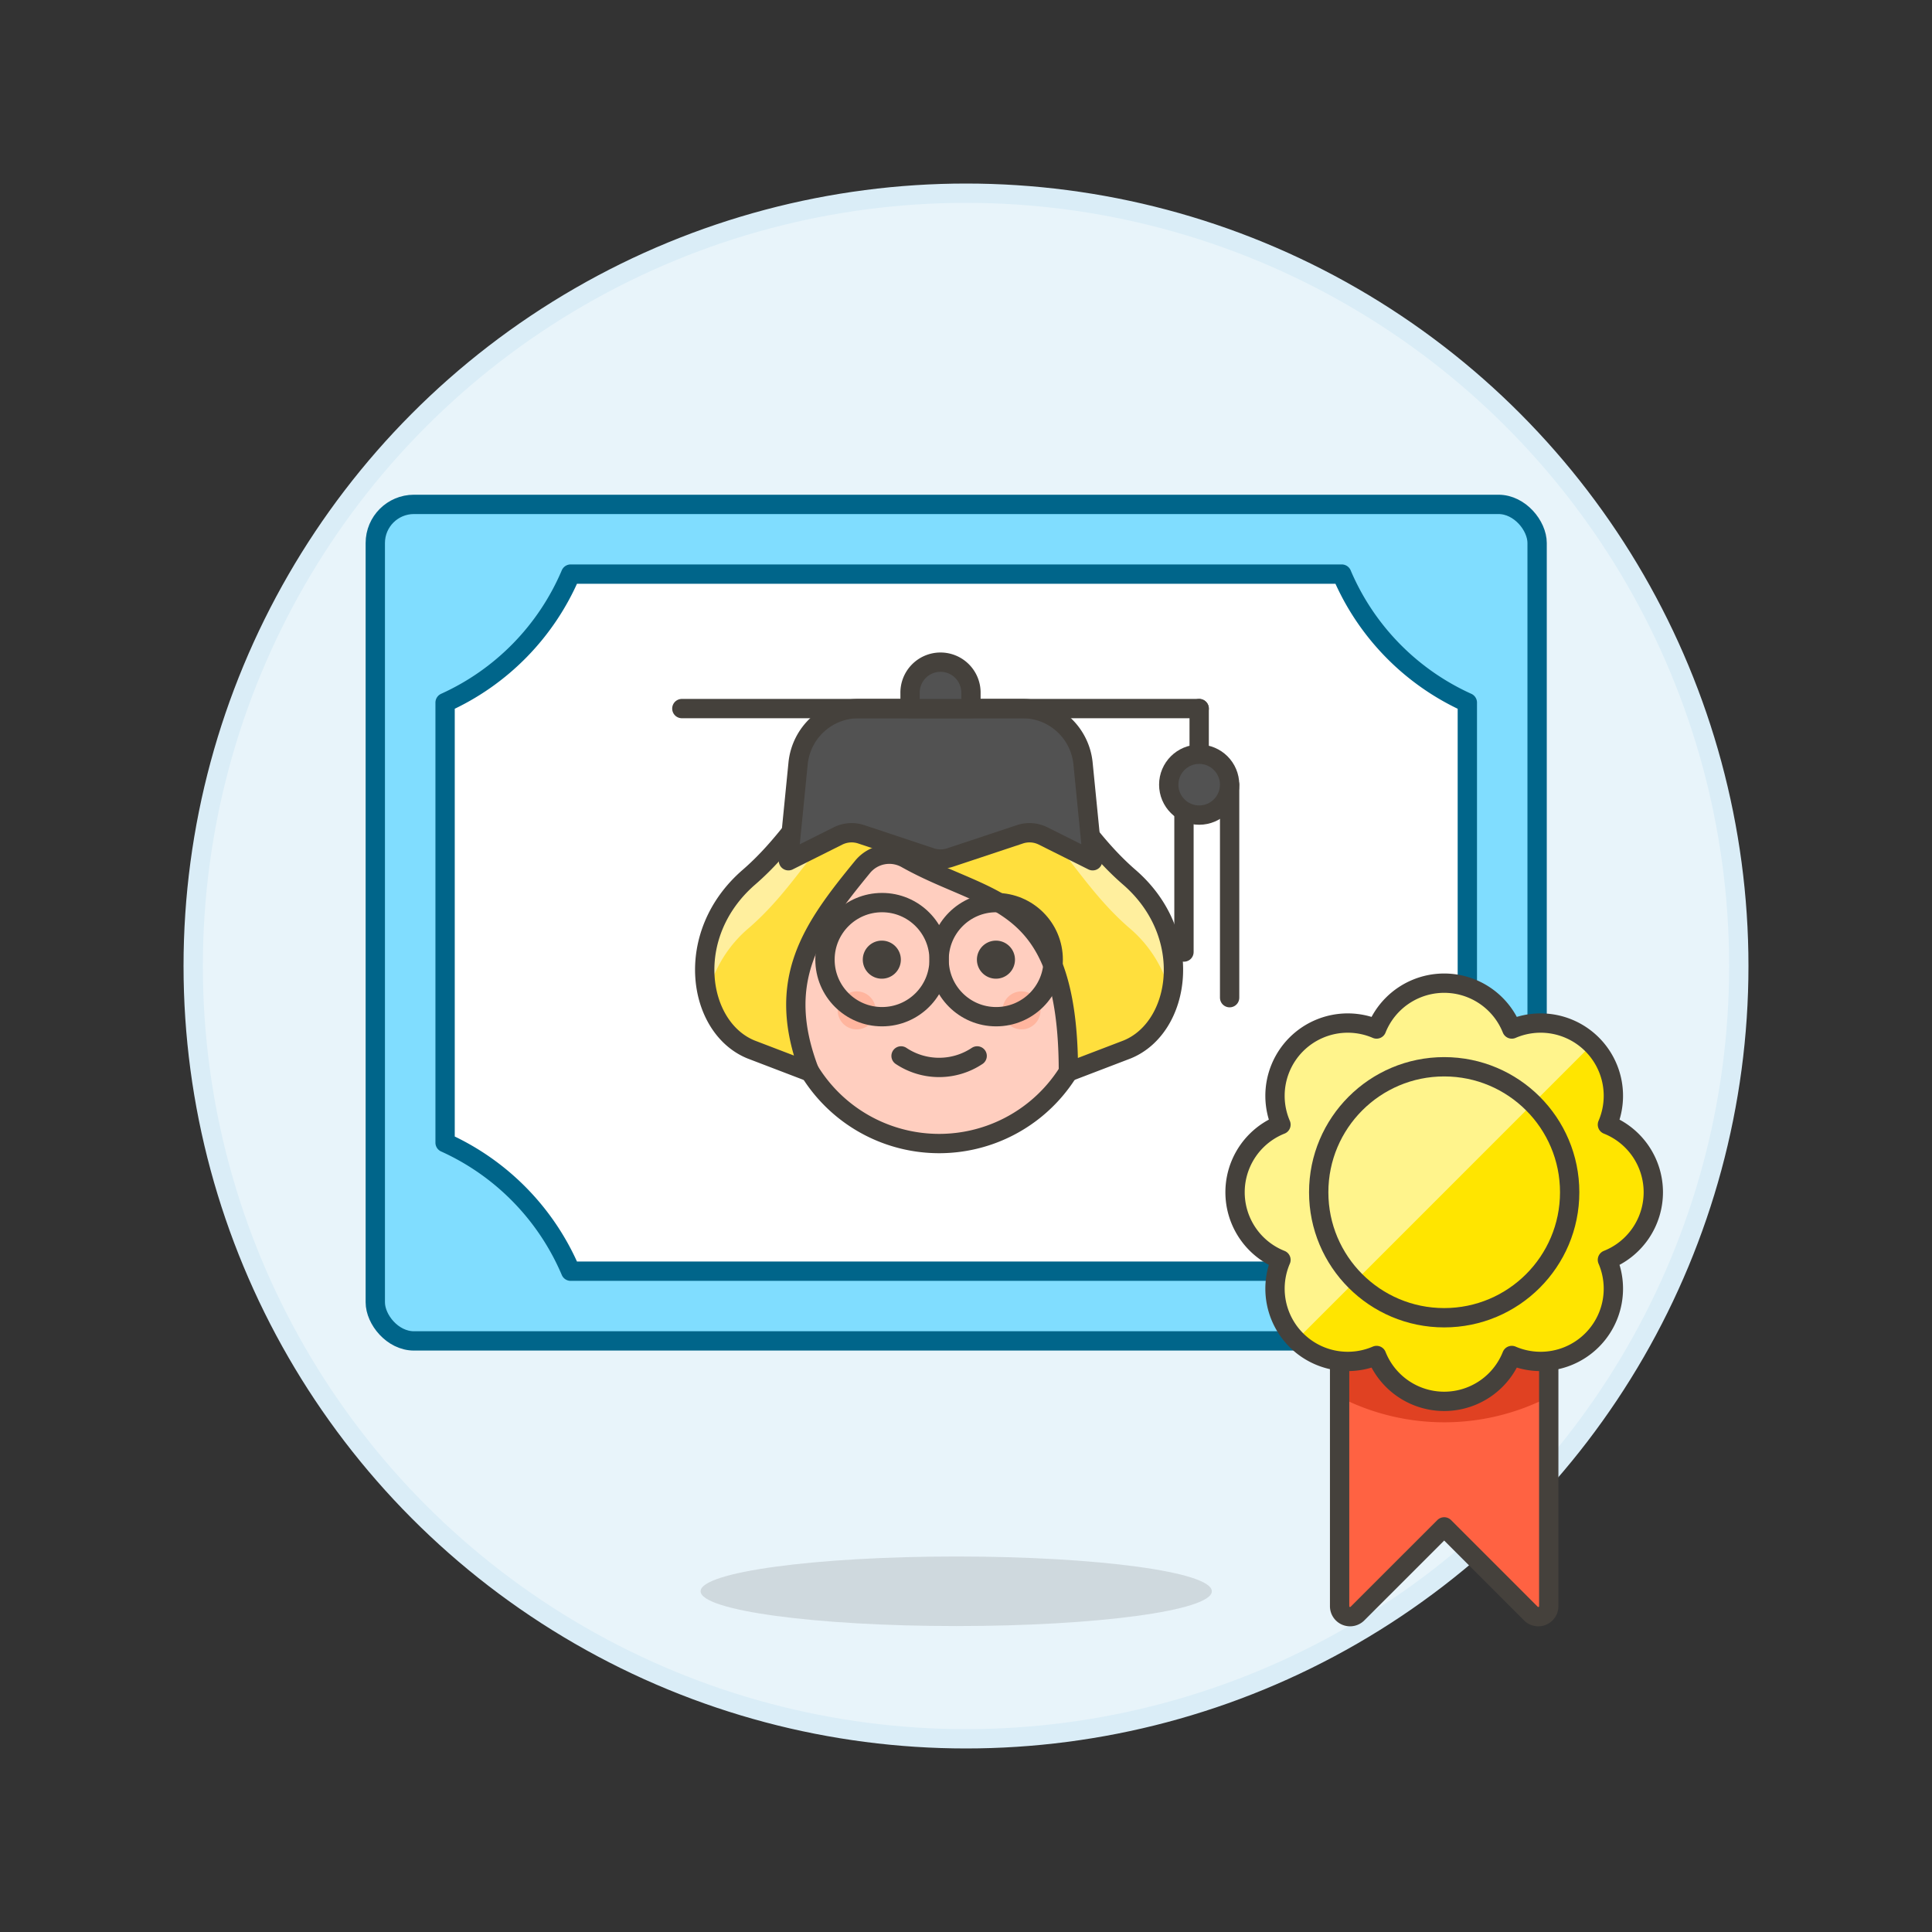 <svg xmlns="http://www.w3.org/2000/svg" viewBox="0 0 100 100"><rect x="0" y="0" width="100" height="100" fill="#333333" stroke="none"/><g class="nc-icon-wrapper"><defs/><circle class="a" cx="50" cy="50" r="40" fill="#e8f4fa" stroke="#daedf7" stroke-miterlimit="10"/><path class="b" d="M62.724 82.364c0-1-5.923-1.8-13.23-1.8s-13.23.808-13.23 1.8 5.923 1.8 13.23 1.8 13.23-.803 13.23-1.8z" fill="#45413c" opacity="0.15"/><rect class="c" x="19.425" y="26.107" width="60.136" height="43.298" rx="2" ry="2" style="" fill="#fffacf"/><rect class="d" x="19.425" y="26.107" width="60.136" height="43.298" rx="2" ry="2" fill="#80ddff" stroke="#00658a" stroke-linecap="round" stroke-linejoin="round"/><path class="e" d="M69.449 29.715H29.538a12.784 12.784 0 0 1-6.5 6.652v22.777a12.789 12.789 0 0 1 6.5 6.653h39.911a12.784 12.784 0 0 1 6.5-6.653V36.367a12.778 12.778 0 0 1-6.5-6.652z" style="" fill="#fff"/><path class="f" d="M69.449 29.715H29.538a12.784 12.784 0 0 1-6.5 6.652v22.777a12.789 12.789 0 0 1 6.5 6.653h39.911a12.784 12.784 0 0 1 6.5-6.653V36.367a12.778 12.778 0 0 1-6.5-6.652z" stroke="#00658a" stroke-linecap="round" stroke-linejoin="round" fill="none"/><path class="g" d="M69.338 67.124v16.012a.541.541 0 0 0 .924.383l4.489-4.488 4.488 4.488a.541.541 0 0 0 .924-.383V67.124z" style="" fill="#ff6242"/><path class="h" d="M69.338 72.308a11.836 11.836 0 0 0 10.825 0v-5.184H69.338z" style="" fill="#e04122"/><path class="i" d="M69.338 67.124v16.012a.541.541 0 0 0 .924.383l4.489-4.488 4.488 4.488a.541.541 0 0 0 .924-.383V67.124z" stroke-linecap="round" stroke-linejoin="round" fill="none" stroke="#45413c"/><g><path class="j" d="M85.575 61.712a3.766 3.766 0 0 0-2.375-3.5 3.766 3.766 0 0 0-4.949-4.95 3.768 3.768 0 0 0-7 0 3.766 3.766 0 0 0-4.949 4.95 3.766 3.766 0 0 0 0 7 3.766 3.766 0 0 0 4.948 4.948 3.767 3.767 0 0 0 7 0 3.766 3.766 0 0 0 4.95-4.949 3.766 3.766 0 0 0 2.375-3.499z" style="" fill="#ffe500"/><path class="k" d="M82.405 54.057a3.768 3.768 0 0 0-4.154-.8 3.768 3.768 0 0 0-7 0 3.766 3.766 0 0 0-4.949 4.95 3.766 3.766 0 0 0 0 7 3.765 3.765 0 0 0 .8 4.154z" style="" fill="#fff48c"/><circle class="i" cx="74.751" cy="61.711" r="6.495" stroke-linecap="round" stroke-linejoin="round" fill="none" stroke="#45413c"/><path class="i" d="M85.575 61.711a3.766 3.766 0 0 0-2.375-3.5 3.766 3.766 0 0 0-4.949-4.95 3.768 3.768 0 0 0-7 0 3.766 3.766 0 0 0-4.949 4.95 3.766 3.766 0 0 0 0 7 3.766 3.766 0 0 0 4.949 4.949 3.767 3.767 0 0 0 7 0 3.766 3.766 0 0 0 4.949-4.95 3.766 3.766 0 0 0 2.375-3.499z" stroke-linecap="round" stroke-linejoin="round" fill="none" stroke="#45413c"/></g><g><path class="l" d="M57.8 51.312a1.616 1.616 0 0 0-1.313-1.574v-1.051a7.876 7.876 0 1 0-15.751 0v1.051a1.607 1.607 0 0 0 .164 3.182 7.876 7.876 0 0 0 15.421 0 1.624 1.624 0 0 0 1.479-1.608z" stroke-linecap="round" stroke-linejoin="round" stroke="#45413c" fill="#ffcebf"/><circle class="m" cx="44.342" cy="52.297" r=".984" style="" fill="#ffb59e"/><circle class="m" cx="52.874" cy="52.297" r=".984" style="" fill="#ffb59e"/><path class="i" d="M46.639 54.654a3.549 3.549 0 0 0 3.938 0" stroke-linecap="round" stroke-linejoin="round" fill="none" stroke="#45413c"/><path class="n" d="M58.452 45.405c-3.661-3.172-4.214-7.219-9.844-7.219s-6.183 4.047-9.845 7.219c-3.433 2.974-2.671 7.781.109 8.915l3.04 1.163c-1.83-4.738.1-7.4 2.742-10.623a1.791 1.791 0 0 1 2.263-.412C51.23 46.87 55.3 46.3 55.3 55.483l3.04-1.163c2.783-1.134 3.545-5.941.112-8.915z" style="" fill="#ffdf3d"/><path class="o" d="M38.763 48.03c3.661-3.172 4.214-7.219 9.844-7.219s6.183 4.047 9.845 7.219a6.513 6.513 0 0 1 2.134 3.46 6.175 6.175 0 0 0-2.134-6.085c-3.662-3.172-4.215-7.219-9.845-7.219s-6.183 4.047-9.844 7.219a6.172 6.172 0 0 0-2.133 6.085 6.511 6.511 0 0 1 2.133-3.46z" style="" fill="#ffef9e"/><path class="i" d="M58.452 45.405c-3.661-3.172-4.214-7.219-9.844-7.219s-6.183 4.047-9.845 7.219c-3.433 2.974-2.671 7.781.109 8.915l3.04 1.163c-1.83-4.738.1-7.4 2.742-10.623a1.791 1.791 0 0 1 2.263-.412C51.23 46.87 55.3 46.3 55.3 55.483l3.04-1.163c2.783-1.134 3.545-5.941.112-8.915z" stroke-linecap="round" stroke-linejoin="round" fill="none" stroke="#45413c"/><circle class="p" cx="51.561" cy="49.671" r="2.953" stroke-miterlimit="10" fill="none" stroke="#45413c"/><circle class="p" cx="45.654" cy="49.671" r="2.953" stroke-miterlimit="10" fill="none" stroke="#45413c"/><path class="q" d="M45.644 48.687a.985.985 0 1 0 .984.984.985.985 0 0 0-.984-.984z" style="" fill="#45413c"/><path class="q" d="M51.55 48.687a.985.985 0 1 0 .985.984.985.985 0 0 0-.985-.984z" style="" fill="#45413c"/><g><path class="r" d="M52.918 36.676h-8.475a3.15 3.15 0 0 0-3.134 2.837l-.5 5.039 2.566-1.283a1.576 1.576 0 0 1 1.2-.086l3.608 1.2a1.574 1.574 0 0 0 1 0l3.608-1.2a1.576 1.576 0 0 1 1.2.086l2.566 1.283-.5-5.039a3.15 3.15 0 0 0-3.139-2.837z" stroke-linecap="round" stroke-linejoin="round" stroke="#45413c" fill="#525252"/><path class="i" d="M35.292 36.676h26.777" stroke-linecap="round" stroke-linejoin="round" fill="none" stroke="#45413c"/><path class="r" d="M50.256 35.889a1.576 1.576 0 1 0-3.151 0v.787h3.151z" stroke-linecap="round" stroke-linejoin="round" stroke="#45413c" fill="#525252"/><path class="i" d="M63.645 51.64V40.614" stroke-linecap="round" stroke-linejoin="round" fill="none" stroke="#45413c"/><path class="i" d="M61.282 49.277v-8.663" stroke-linecap="round" stroke-linejoin="round" fill="none" stroke="#45413c"/><path class="i" d="M62.069 39.039v-2.363" stroke-linecap="round" stroke-linejoin="round" fill="none" stroke="#45413c"/><circle class="r" cx="62.069" cy="40.614" r="1.575" stroke-linecap="round" stroke-linejoin="round" stroke="#45413c" fill="#525252"/></g></g></g></svg>